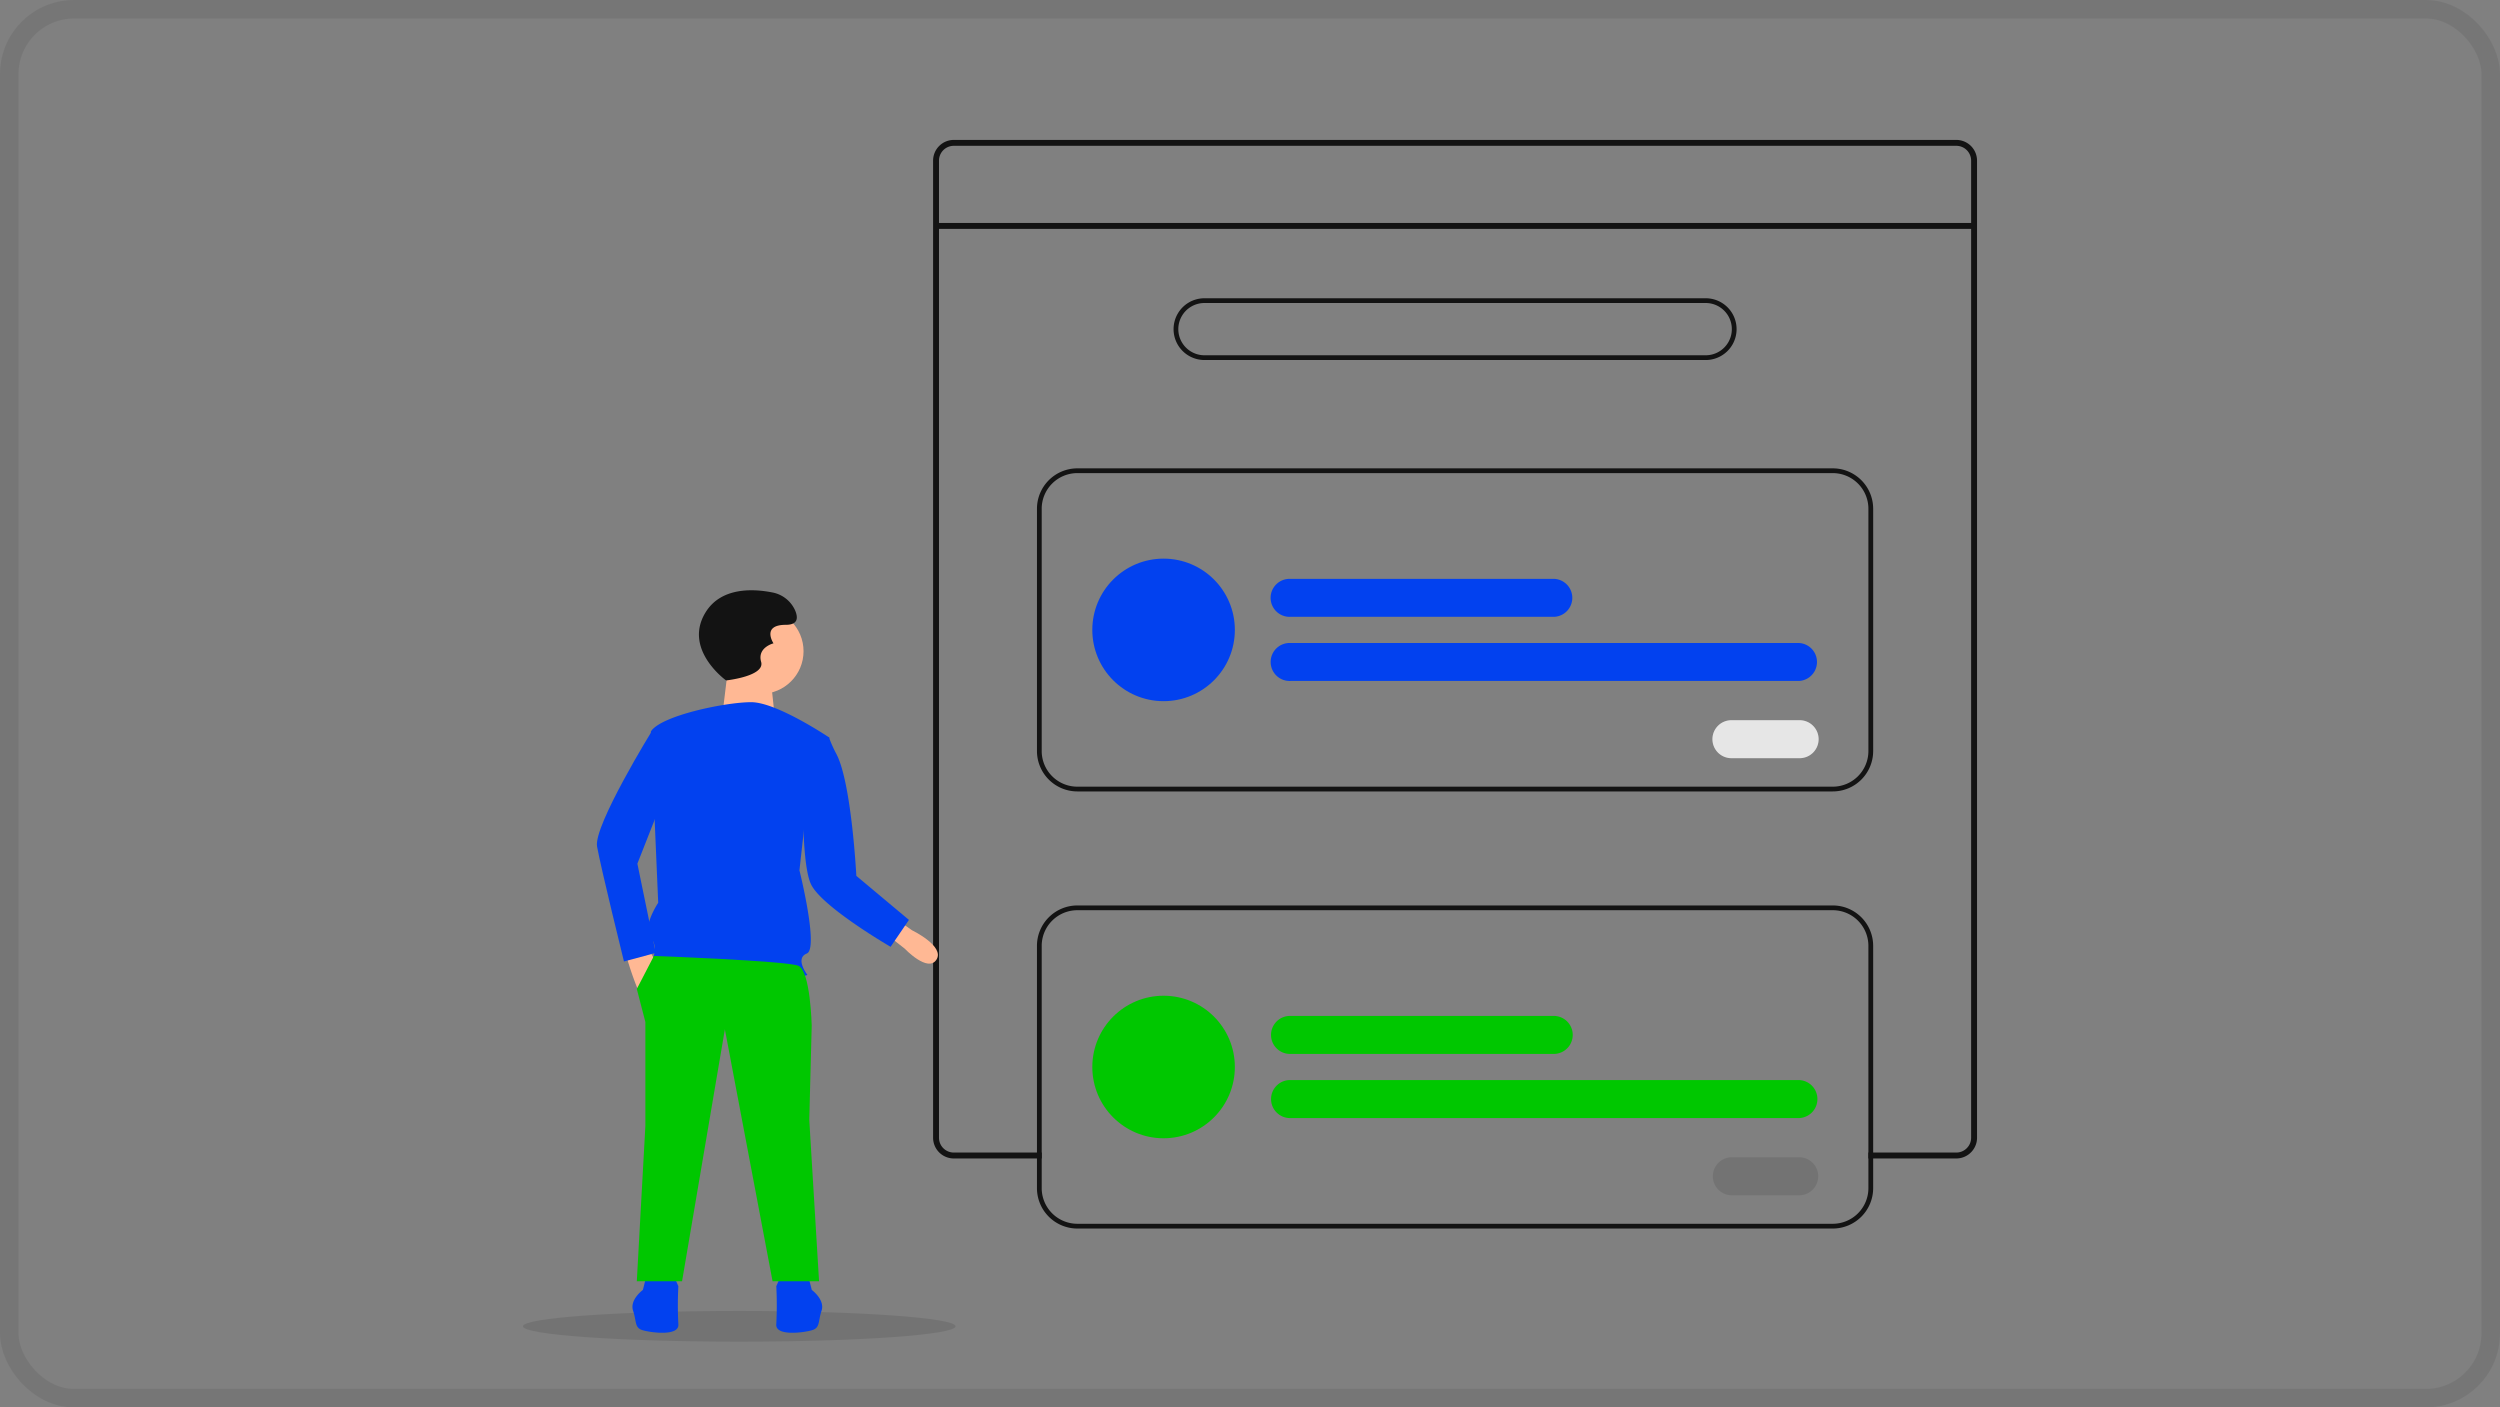 <svg xmlns="http://www.w3.org/2000/svg" width="270" height="152" viewBox="0 0 270 152"><rect x="0" y="0" width="270" height="152" fill="#808080" stroke="none"/><g transform="translate(-1401 -2808)"><g transform="translate(-49 1679)"><g transform="translate(1450 1129)" fill="none" stroke="#212121" stroke-width="2" opacity="0.1"><rect width="270" height="152" rx="8" stroke="none"/><rect x="1" y="1" width="268" height="150" rx="7" fill="none"/></g></g><g transform="translate(-6.017)"><g transform="translate(1507.792 2823.111)"><path d="M382.871,171.875H274.6a2.239,2.239,0,0,0-2.237,2.237V279.642a2.239,2.239,0,0,0,2.237,2.237h9.493v-.639H274.6a1.6,1.6,0,0,1-1.6-1.6V174.112a1.6,1.6,0,0,1,1.6-1.6h108.27a1.6,1.6,0,0,1,1.6,1.6V279.642a1.586,1.586,0,0,1-.264.877,1.654,1.654,0,0,1-.605.544,1.587,1.587,0,0,1-.731.177h-9.493v.639h9.493a2.235,2.235,0,0,0,1.7-.785.492.492,0,0,0,.049-.061,2.093,2.093,0,0,0,.321-.541,2.181,2.181,0,0,0,.169-.849V174.112A2.24,2.24,0,0,0,382.871,171.875Z" transform="translate(-272.364 -171.875)" fill="#131313"/><rect width="112.107" height="0.64" transform="translate(0.318 8.969)" fill="#131313"/><path d="M431.059,245.2H376.924a3.335,3.335,0,0,1,0-6.671h54.135a3.335,3.335,0,0,1,0,6.671Zm-54.135-6.158a2.822,2.822,0,1,0,0,5.644h54.135a2.822,2.822,0,1,0,0-5.644Z" transform="translate(-347.618 -221.428)" fill="#131313"/><path d="M402.037,345.018H320.451a4.366,4.366,0,0,1-4.362-4.362V314.487a4.367,4.367,0,0,1,4.362-4.362h81.587a4.367,4.367,0,0,1,4.362,4.362v26.169a4.366,4.366,0,0,1-4.362,4.362Zm-81.587-34.379a3.853,3.853,0,0,0-3.849,3.848v26.169a3.853,3.853,0,0,0,3.849,3.848h81.587a3.853,3.853,0,0,0,3.848-3.848V314.487a3.853,3.853,0,0,0-3.848-3.848Z" transform="translate(-304.872 -274.654)" fill="#131313"/><path d="M445.32,360.73H416.842a2.052,2.052,0,1,1,0-4.1H445.32a2.052,2.052,0,0,1,0,4.1Z" transform="translate(-378.248 -309.224)" fill="#0241ef"/><path d="M471.746,387.73h-54.9a2.052,2.052,0,1,1,0-4.1h54.9a2.052,2.052,0,0,1,0,4.1Z" transform="translate(-378.248 -329.297)" fill="#0241ef"/><ellipse cx="7.697" cy="7.697" rx="7.697" ry="7.697" transform="translate(17.195 45.221)" fill="#0241ef"/><path d="M610.014,420.23h-7.184a2.052,2.052,0,1,1,0-4.1h7.184a2.052,2.052,0,1,1,0,4.1Z" transform="translate(-516.52 -353.458)" fill="#fff"/><path d="M610.014,420.23h-7.184a2.052,2.052,0,1,1,0-4.1h7.184a2.052,2.052,0,1,1,0,4.1Z" transform="translate(-516.52 -353.458)" opacity="0.1"/><path d="M402.033,494.125H320.446a4.368,4.368,0,0,0-4.362,4.362v26.17a4.368,4.368,0,0,0,4.362,4.362h81.587a4.366,4.366,0,0,0,4.362-4.362v-26.17A4.366,4.366,0,0,0,402.033,494.125Zm3.848,30.531a3.852,3.852,0,0,1-3.848,3.848H320.446a3.853,3.853,0,0,1-3.849-3.849V498.487a3.853,3.853,0,0,1,3.848-3.848h81.587a3.851,3.851,0,0,1,3.848,3.848Z" transform="translate(-304.868 -411.447)" fill="#131313"/><path d="M445.32,544.73H416.842a2.053,2.053,0,1,1,0-4.105H445.32a2.053,2.053,0,0,1,0,4.105Z" transform="translate(-378.248 -446.017)" fill="#00c700"/><path d="M471.746,571.73h-54.9a2.053,2.053,0,1,1,0-4.105h54.9a2.053,2.053,0,0,1,0,4.105Z" transform="translate(-378.248 -466.089)" fill="#00c700"/><ellipse cx="7.697" cy="7.697" rx="7.697" ry="7.697" transform="translate(17.195 92.428)" fill="#00c700"/><path d="M610.014,604.23h-7.184a2.053,2.053,0,1,1,0-4.105h7.184a2.053,2.053,0,1,1,0,4.105Z" transform="translate(-516.52 -490.251)" opacity="0.1"/></g><g transform="translate(1463.494 2871.75)"><ellipse cx="23.363" cy="1.659" rx="23.363" ry="1.659" transform="translate(0 77.832)" opacity="0.1"/><path d="M867.526,477.166a34.726,34.726,0,0,0,1.321,3.963l1.981-2.906-.925-1.585Z" transform="translate(-856.484 -438.133)" fill="#ffb894"/><path d="M851.341,733.2l-.4,1.585s-1.453,1.057-1.057,2.246.132,1.849,1.057,2.113,3.963.661,3.831-.66a39.891,39.891,0,0,1,0-4.1l-.4-.925Z" transform="translate(-837.987 -659.223)" fill="#0241ef"/><path d="M741,733.2l.4,1.585s1.453,1.057,1.057,2.246-.132,1.849-1.057,2.113-3.963.661-3.831-.66a39.873,39.873,0,0,0,0-4.1l.4-.925Z" transform="translate(-710.206 -659.223)" fill="#0241ef"/><ellipse cx="4.602" cy="4.602" rx="4.602" ry="4.602" transform="translate(21.102 1.981)" fill="#ffb894"/><path d="M546.367,145.179l-.635,5.237h5.713l-.476-4.443Z" transform="translate(-524.233 -136.612)" fill="#ffb894"/><path d="M751.454,289.365s-5.68-3.831-8.454-3.831-9.775,1.453-10.832,3.17l.793,18.493s-1.849,2.774-.793,3.831-.2,3.236-.2,3.236,8.256-.462,11.03.727a9.419,9.419,0,0,0,6.076,0s-1.387-1.783-.066-2.312-.793-8.982-.793-8.982l.594-5.35Z" transform="translate(-718.352 -273.448)" fill="#0241ef"/><path d="M865.946,307.232l-.991-.2s-6.407,10.369-6.01,12.615,2.906,12.417,2.906,12.417l3.434-.925L863.3,321.5l3.17-8.058Z" transform="translate(-850.94 -291.975)" fill="#0241ef"/><path d="M760.252,207.84s-4.672-3.337-2.225-7.341c1.7-2.778,5.215-2.558,7.211-2.163a3.371,3.371,0,0,1,2.466,1.94c.333.779.333,1.557-1,1.557-2.669,0-1.335,2-1.335,2s-1.78.445-1.335,2S760.252,207.84,760.252,207.84Z" transform="translate(-738.309 -198.103)" fill="#131313"/><path d="M647.127,458.5l.077.06,1.773,1.393s2.51,2.642,3.435,1.189-2.642-3.17-2.642-3.17l-1.321-.925Z" transform="translate(-607.75 -421.253)" fill="#ffb894"/><path d="M671.127,313.361l1.387-.594a14.116,14.116,0,0,0,.813,1.823c1.639,3.082,2.159,13.17,2.159,13.17l5.68,4.755-1.981,2.906s-7.393-4.283-8.586-6.737c-1-2.049-.859-9.313-.859-9.313Z" transform="translate(-639.478 -296.916)" fill="#0241ef"/><path d="M741.813,483.8l-1.849,3.567.925,3.567v11.228l-.925,16.776h4.887l4.624-27.212,5.152,27.212h5.02l-1.057-17.437.264-10.171s-.132-5.944-1.453-6.473S741.813,483.8,741.813,483.8Z" transform="translate(-727.666 -444.309)" fill="#00c700"/></g></g></g></svg>
